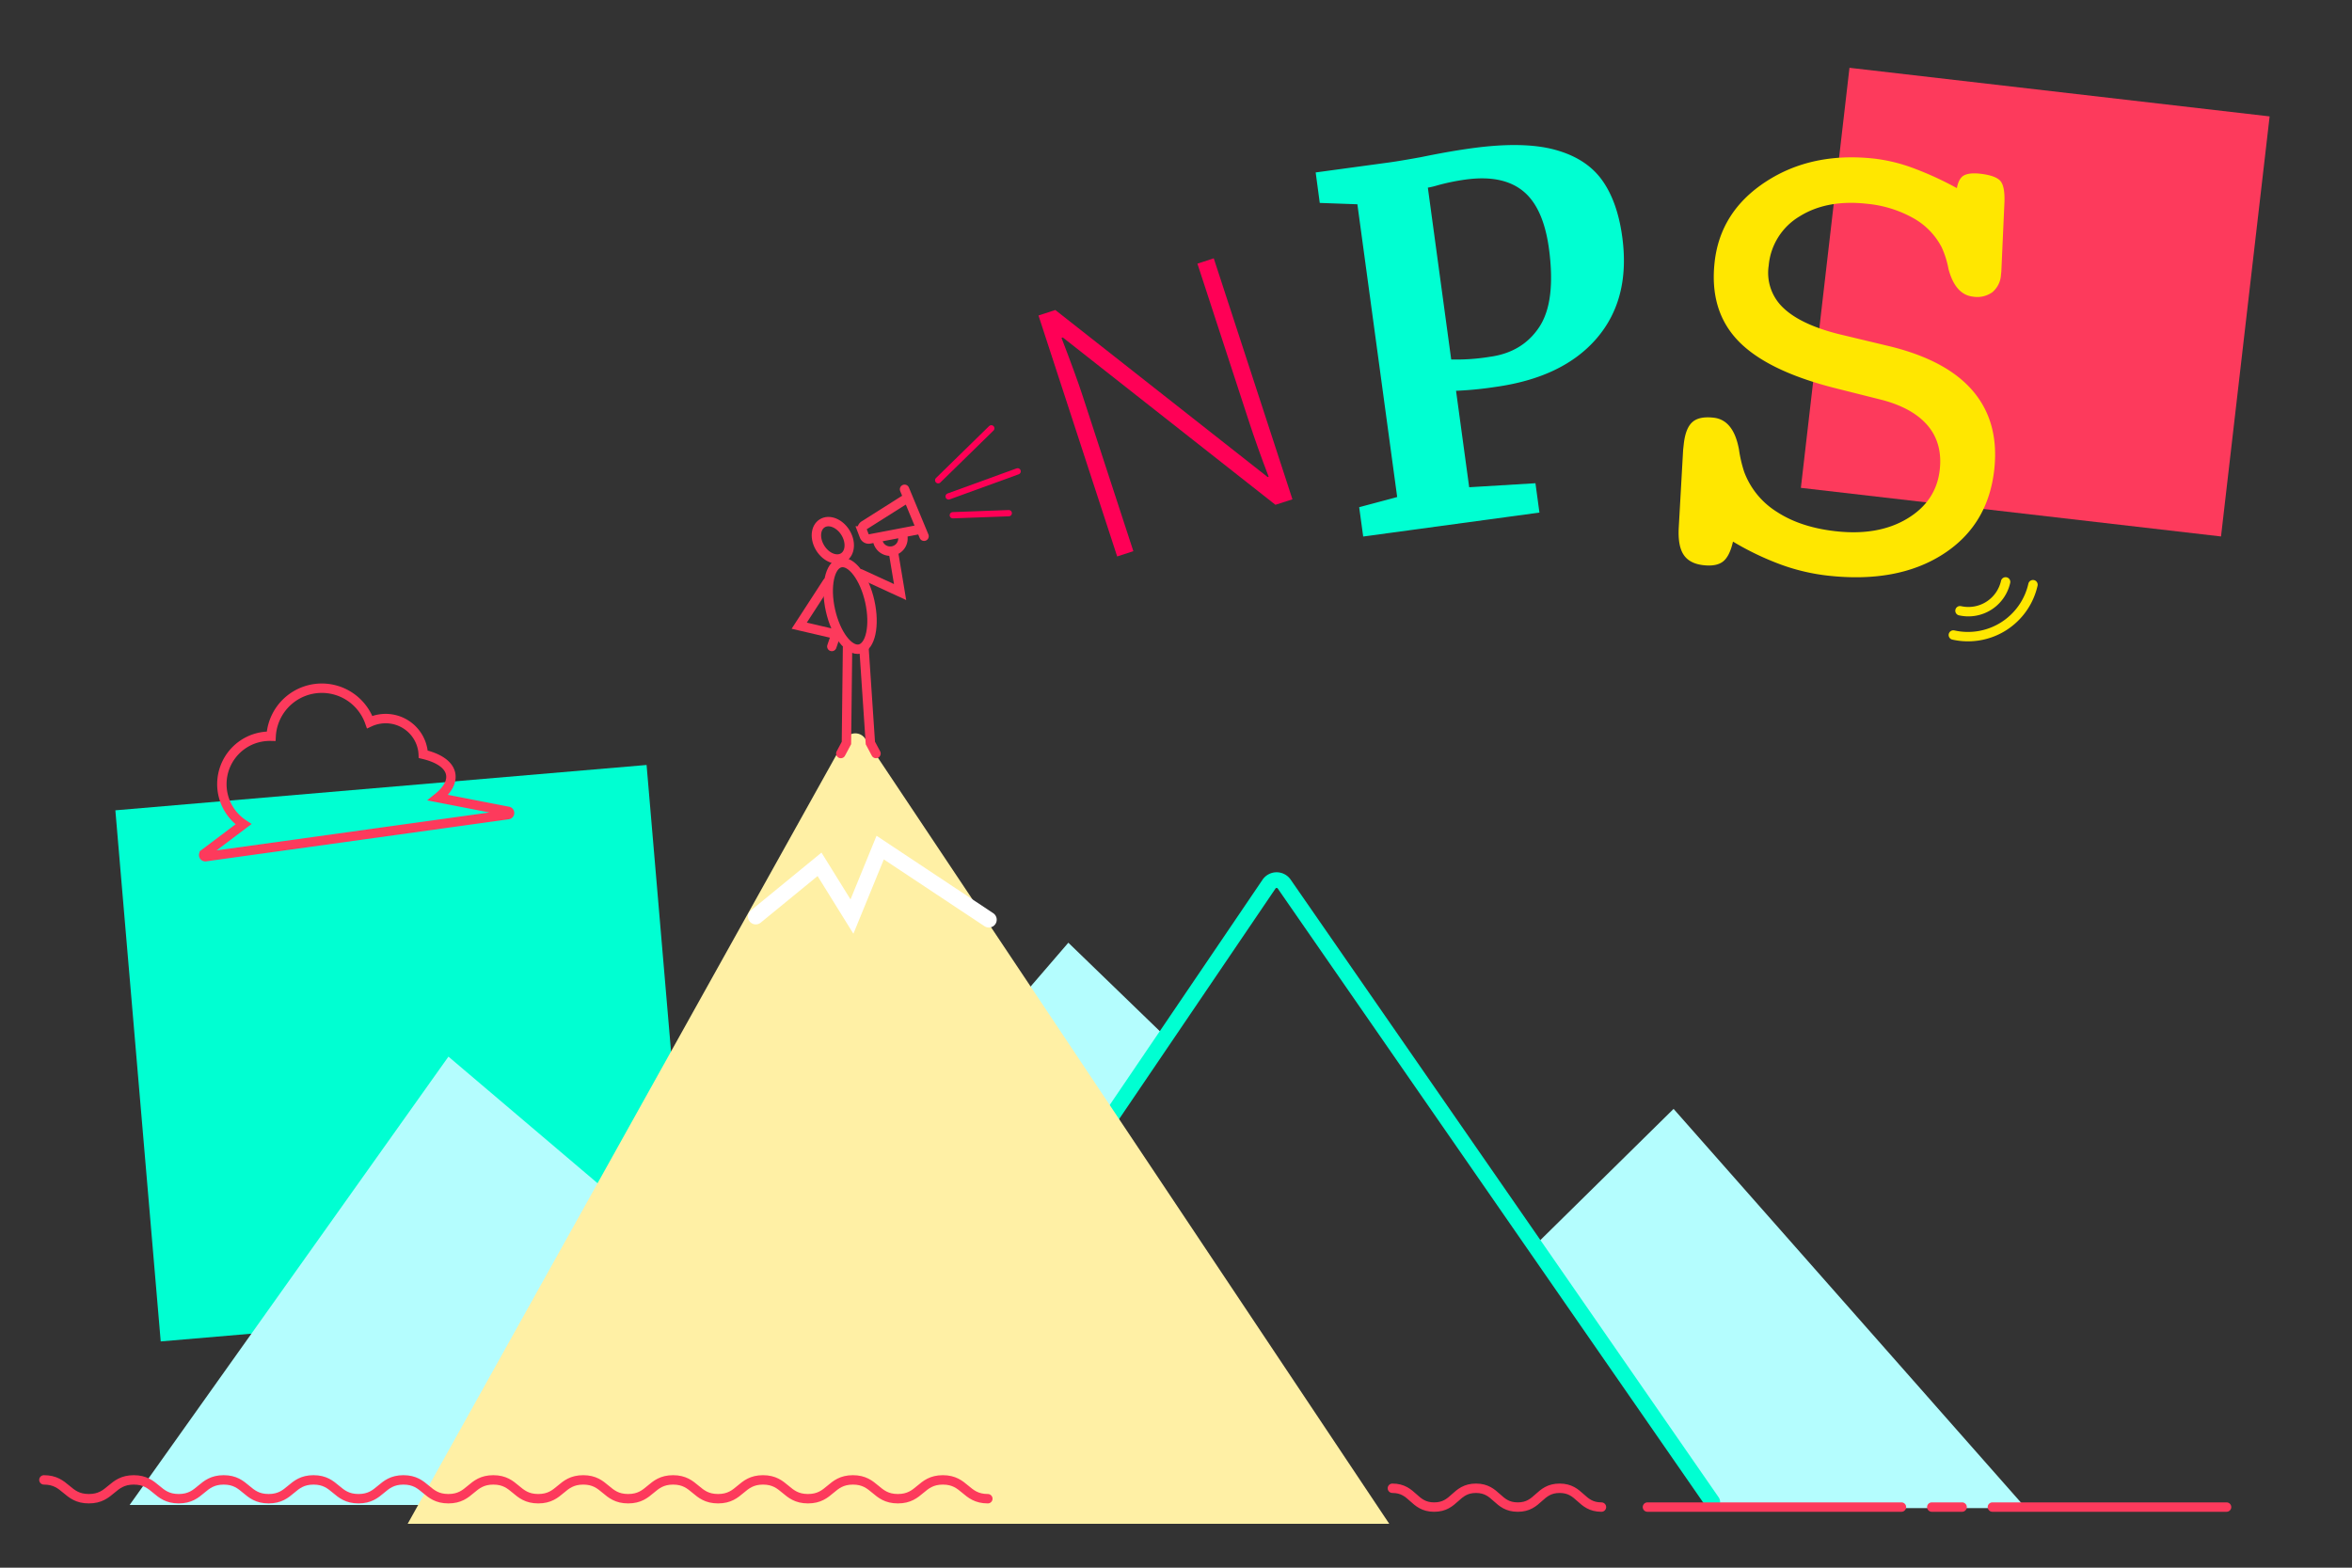 <svg xmlns="http://www.w3.org/2000/svg" viewBox="0 0 750 500"><rect x="0" y="0" width="750" height="500" fill="#333333" stroke="none"/><defs><style>.cls-1{fill:#fd3a5c;}.cls-11,.cls-12,.cls-2,.cls-6,.cls-8,.cls-9{fill:none;stroke-miterlimit:10;}.cls-2{stroke:#ffe700;}.cls-11,.cls-2,.cls-6,.cls-8,.cls-9{stroke-linecap:round;}.cls-12,.cls-2,.cls-9{stroke-width:3px;}.cls-3{fill:#ff0056;}.cls-4{fill:#00ffd2;}.cls-5{fill:#ffe700;}.cls-6{stroke:#ff0056;stroke-width:2px;}.cls-7{fill:#b4fdfe;}.cls-8{stroke:#00ffd2;}.cls-11,.cls-8{stroke-width:5px;}.cls-12,.cls-9{stroke:#fd3a5c;}.cls-10{fill:#fff0a5;}.cls-11{stroke:#fff;}</style></defs><title>leader-nps-commitment</title><g id="what-is-nps"><rect class="cls-1" x="581.57" y="28.87" width="134.87" height="134.87" transform="translate(15.36 -73.9) rotate(6.6)"/><path class="cls-2" d="M639.54,185.59a12.16,12.16,0,0,1-14.54,9.2"/><path class="cls-2" d="M648.27,186.48a21.24,21.24,0,0,1-25.39,16.05"/><path class="cls-3" d="M412.13,159.25,406.71,161l-67.8-53.37-.42.13q4.61,12,6.64,18.2l16.27,49.83-5.16,1.68-25.09-76.85,5.37-1.75,67.71,53.28.32-.1q-3.57-9.31-6.35-17.83L381.83,84.09l5.21-1.7Z"/><path class="cls-4" d="M432.84,65.15l-12-.43L419.54,55l23.58-3.21q3.27-.45,10.1-1.69,9-1.86,16.31-2.85,16.25-2.2,26.23.49t15,9.57q5,6.87,6.54,18.27,2.67,19.68-8.1,32.27T476.7,123.43a113.83,113.83,0,0,1-12.4,1.21l4.19,30.76,21.13-1.28,1.27,9.36-56.2,7.64-1.28-9.36,12.12-3.24Zm42.23,48.65q10.47-1.42,15.8-9.55t3.05-25q-1.79-13.11-8.3-18.35t-18.23-3.64a68.51,68.51,0,0,0-9,1.85,25.85,25.85,0,0,1-3.08.74l7.45,54.8A65.87,65.87,0,0,0,475.07,113.8Z"/><path class="cls-5" d="M552.61,172.74q-1.07,4.71-3.18,6.35t-6.24,1.17q-4.44-.49-6.32-3.33c-1.26-1.9-1.77-4.79-1.55-8.7l1.39-24.72.21-1.91c.38-3.39,1.3-5.71,2.77-7s3.71-1.72,6.75-1.38q6.34.7,8.08,10.13a41.47,41.47,0,0,0,1.66,7.15,25.53,25.53,0,0,0,10.42,12.75q7.53,4.92,18.66,6.17,13.65,1.55,22.9-4t10.38-15.56q.94-8.37-3.73-14t-14.56-8.28l-15.43-3.88q-21.57-5.53-30.68-15.13t-7.38-25q1.82-16.2,16.45-25.7t34.64-7.26A53.54,53.54,0,0,1,610,53.58,105.44,105.44,0,0,1,624,60c.37-2,1.1-3.38,2.17-4s2.82-.87,5.22-.6q4.65.52,6.3,2.11c1.1,1.05,1.59,3.32,1.49,6.81l-1,22.3-.12,1.06a7.73,7.73,0,0,1-2.76,5.53,8.26,8.26,0,0,1-6.17,1.4q-5.61-.63-7.8-8.81a29.06,29.06,0,0,0-2.21-7A22.51,22.51,0,0,0,610,69.51,37.39,37.39,0,0,0,595.39,65q-12.81-1.44-21.52,4A20.3,20.3,0,0,0,564,84.71a15.3,15.3,0,0,0,4.55,13.38q5.46,5.32,17.55,8.41l16.7,4Q621,115,629.29,124.91t6.63,24.92q-2,17.79-16.44,27t-36.57,6.77a64.88,64.88,0,0,1-14.94-3.5A90.58,90.58,0,0,1,552.61,172.74Z"/></g><g id="net-promoter-system"><rect class="cls-4" x="43.71" y="250.9" width="170.01" height="170.01" transform="translate(-28.11 12.17) rotate(-4.88)"/><line class="cls-6" x1="302.5" y1="158.33" x2="324.5" y2="150.33"/><line class="cls-6" x1="303.83" y1="164.33" x2="321.67" y2="163.67"/><line class="cls-6" x1="299.17" y1="153.17" x2="316.1" y2="136.61"/></g><g id="leader-nps-commitment"><polygon class="cls-7" points="41.33 480 143 337 191.67 378.33 140.67 480 41.33 480"/><polygon class="cls-7" points="646 481 533.67 353.67 489 397.67 546.67 481 646 481"/><polygon class="cls-7" points="328.33 315 340.67 300.67 371.33 330.33 354.33 355 328.33 315"/><path class="cls-8" d="M347,367l57.61-84.94a2.94,2.94,0,0,1,4.9-.08L546,479"/><line class="cls-9" x1="635.33" y1="480.67" x2="710" y2="480.67"/><line class="cls-9" x1="616" y1="480.67" x2="625.67" y2="480.67"/><line class="cls-9" x1="525.33" y1="480.67" x2="606.33" y2="480.67"/><path class="cls-9" d="M444,474.67c6.67,0,6.67,6,13.33,6s6.67-6,13.33-6,6.67,6,13.33,6,6.67-6,13.34-6,6.67,6,13.34,6"/><path class="cls-10" d="M130,486,269.28,236.15a3.78,3.78,0,0,1,6.56-.63L443,486"/><polyline class="cls-11" points="241 292.33 261.33 275.67 271.67 292.33 280.67 270.33 315.33 293.33"/><ellipse class="cls-9" cx="265.57" cy="172.31" rx="4.71" ry="6.39" transform="translate(-50.96 167.21) rotate(-32.05)"/><ellipse class="cls-9" cx="271.1" cy="193.21" rx="6.43" ry="14.1" transform="translate(-35.52 63.55) rotate(-12.55)"/><polyline class="cls-9" points="270.26 206.53 269.91 236.97 268.12 240.33"/><polyline class="cls-9" points="275.52 206.86 277.54 236.97 279.33 240.33"/><polyline class="cls-9" points="263.83 185.71 254.85 199.56 266.58 202.29 265.25 206.19"/><polyline class="cls-9" points="274.37 183 287.02 188.83 284.99 176.66"/><path class="cls-9" d="M293,168.9l-15.72,3a1.5,1.5,0,0,1-1.67-.93l-.63-1.64a1.48,1.48,0,0,1,.59-1.79l13.73-8.68"/><line class="cls-9" x1="288.44" y1="156.06" x2="294.66" y2="171.03"/><path class="cls-9" d="M287.82,170.78a4.06,4.06,0,1,1-8,1.19"/><path class="cls-12" d="M162.05,258.77l-22.4-4.36c3-2.41,4.5-5,4.07-7.49-.52-3-3.82-5.18-8.76-6.35a11.4,11.4,0,0,0-.15-1.42,12,12,0,0,0-13.93-9.78,11.83,11.83,0,0,0-3,.94,16.18,16.18,0,0,0-31.42,4.5,15.57,15.57,0,0,0-6.06,1.07,15.3,15.3,0,0,0-2.76,27l-12.48,9.4a.53.53,0,0,0,.39.95L162,259.82A.53.53,0,0,0,162.05,258.77Z"/><path class="cls-9" d="M14,472c7.17,0,7.17,6,14.33,6s7.17-6,14.33-6,7.17,6,14.33,6,7.17-6,14.34-6,7.16,6,14.33,6,7.16-6,14.32-6,7.17,6,14.34,6,7.16-6,14.33-6,7.16,6,14.33,6,7.16-6,14.33-6,7.17,6,14.33,6,7.17-6,14.34-6,7.16,6,14.33,6,7.17-6,14.33-6,7.17,6,14.34,6,7.17-6,14.33-6,7.17,6,14.34,6,7.16-6,14.33-6,7.17,6,14.34,6,7.17-6,14.34-6,7.17,6,14.34,6"/></g></svg>